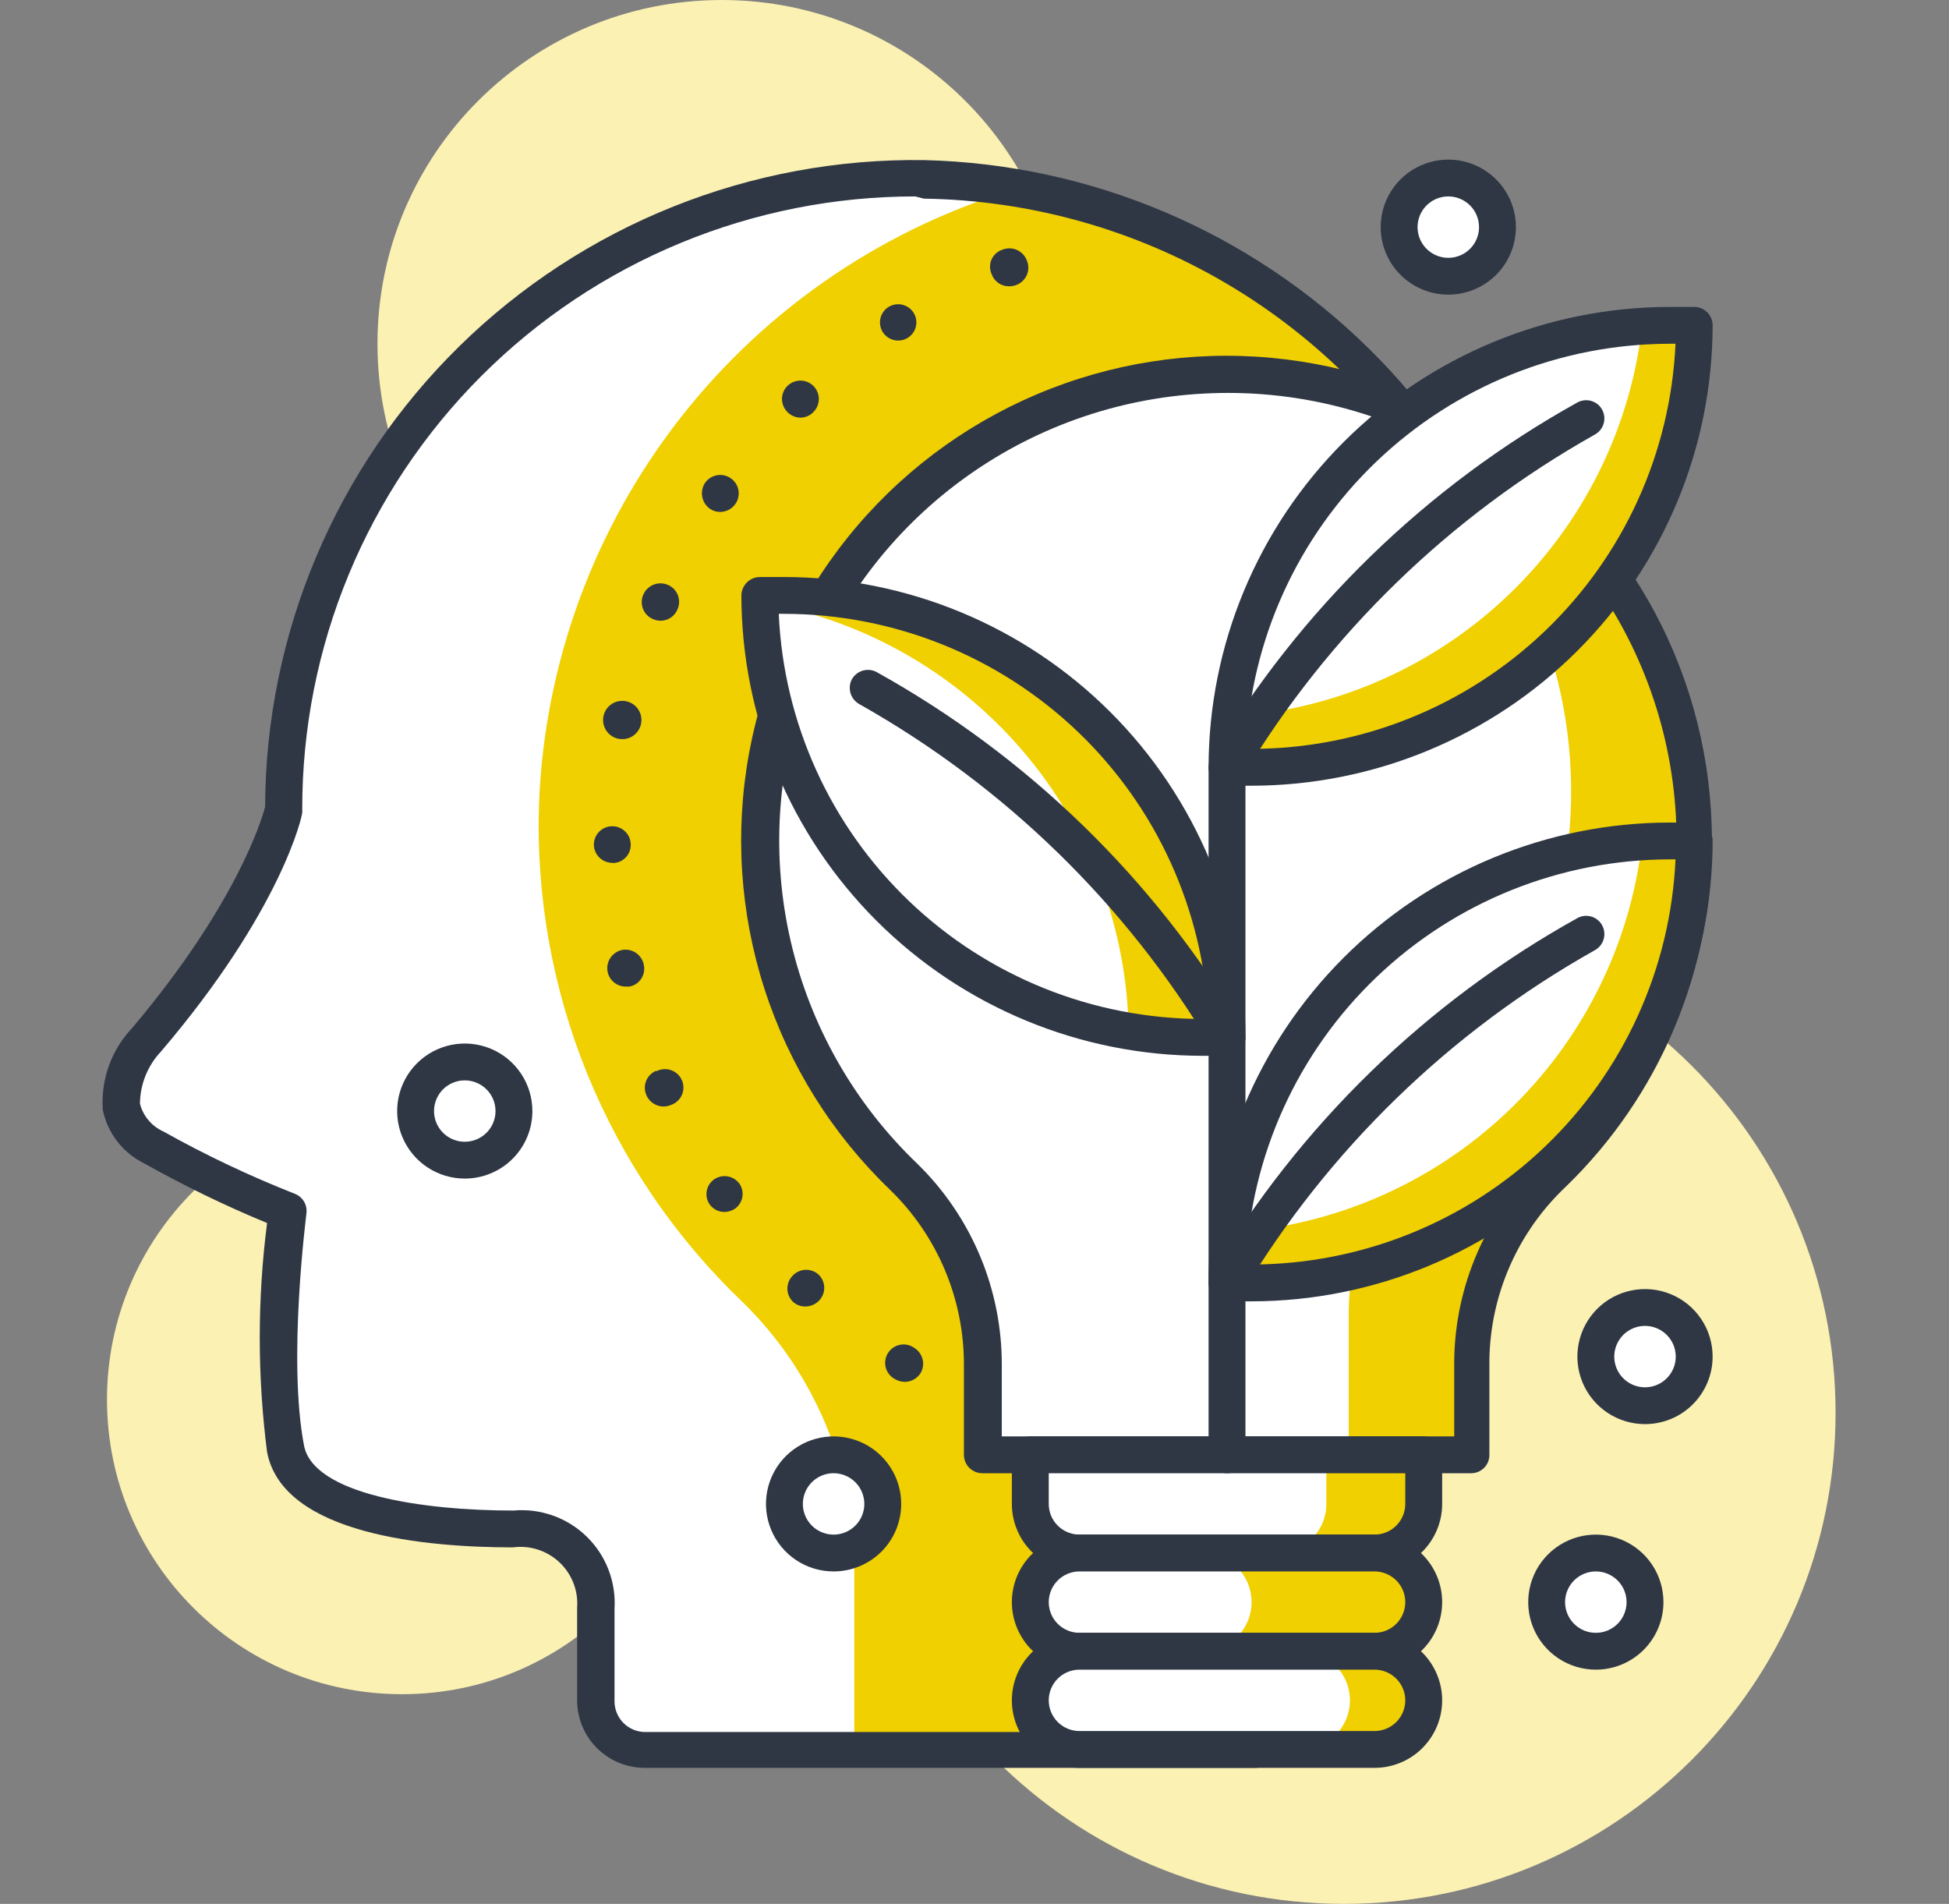 <svg width="172" height="168" viewBox="0 0 172 168" fill="none" xmlns="http://www.w3.org/2000/svg">
<rect x="0" y="0" width="172" height="168" fill="#808080" stroke="none"/>
<g clip-path="url(#clip0_338_7990)">
<path d="M63.692 60.666C80.47 60.666 94.071 47.085 94.071 30.333C94.071 13.58 80.47 0 63.692 0C46.914 0 33.312 13.58 33.312 30.333C33.312 47.085 46.914 60.666 63.692 60.666Z" fill="#FBF1B3"/>
<path d="M35.482 149.497C49.863 149.497 61.521 137.857 61.521 123.498C61.521 109.138 49.863 97.498 35.482 97.498C21.101 97.498 9.442 109.138 9.442 123.498C9.442 137.857 21.101 149.497 35.482 149.497Z" fill="#FBF1B3"/>
<path d="M118.591 168C142.56 168 161.99 148.6 161.99 124.668C161.99 100.736 142.56 81.335 118.591 81.335C94.623 81.335 75.192 100.736 75.192 124.668C75.192 148.6 94.623 168 118.591 168Z" fill="#FBF1B3"/>
<path d="M56.899 154.372C55.748 154.372 54.645 153.916 53.831 153.103C53.017 152.29 52.559 151.188 52.559 150.039V141.871C52.634 140.91 52.494 139.945 52.15 139.045C51.805 138.144 51.264 137.332 50.566 136.667C49.868 136.001 49.031 135.498 48.115 135.196C47.198 134.893 46.226 134.797 45.269 134.916C40.169 134.916 26.412 134.309 25.175 127.831C23.656 119.88 25.392 106.858 25.392 106.858C21.326 105.26 17.375 103.385 13.566 101.247C8.184 98.148 11.634 93.273 12.936 91.735C23.374 79.385 25.045 71.369 25.045 71.369C25.071 62.857 27.054 54.464 30.839 46.837C34.625 39.21 40.113 32.553 46.88 27.376C53.648 22.199 61.514 18.642 69.875 16.978C78.236 15.314 86.867 15.588 95.105 17.778C103.344 19.968 110.969 24.016 117.394 29.61C123.819 35.205 128.873 42.197 132.166 50.049C135.46 57.9 136.905 66.401 136.391 74.898C135.877 83.394 133.418 91.66 129.202 99.058C124.493 107.205 118.352 116.066 115.379 122.544C111.039 132.099 110.844 154.394 110.844 154.394L56.899 154.372Z" fill="white"/>
<path d="M115.294 122.523C118.223 116.023 124.407 107.183 129.116 99.036C133.573 91.272 136.089 82.55 136.453 73.609C136.817 64.668 135.017 55.771 131.206 47.672C127.395 39.572 121.685 32.509 114.56 27.081C107.435 21.653 99.104 18.019 90.274 16.488C78.335 19.921 67.783 27.024 60.117 36.786C52.451 46.548 48.061 58.475 47.57 70.87C47.291 79.063 48.749 87.223 51.849 94.814C54.949 102.405 59.621 109.256 65.559 114.918C68.718 118.008 71.218 121.705 72.908 125.786C74.597 129.867 75.441 134.248 75.388 138.664V154.372H110.758C110.758 154.372 110.954 132.077 115.294 122.523Z" fill="#F0D000"/>
<path d="M110.758 155.997H56.9C55.317 155.997 53.799 155.369 52.68 154.252C51.561 153.135 50.932 151.619 50.932 150.039V141.871C50.987 141.128 50.876 140.383 50.606 139.689C50.336 138.995 49.914 138.37 49.372 137.859C48.829 137.349 48.179 136.966 47.469 136.737C46.76 136.509 46.008 136.442 45.269 136.541C37.783 136.541 24.98 135.458 23.57 128.134C22.709 121.424 22.709 114.631 23.57 107.92C19.85 106.385 16.227 104.626 12.72 102.655C11.794 102.199 10.985 101.539 10.354 100.724C9.722 99.91 9.284 98.962 9.074 97.953C8.977 96.629 9.158 95.299 9.607 94.049C10.055 92.799 10.761 91.656 11.678 90.695C20.901 79.754 23.114 72.279 23.396 71.195C23.421 63.622 24.95 56.129 27.896 49.15C30.841 42.171 35.143 35.844 40.554 30.536C45.964 25.229 52.376 21.046 59.416 18.229C66.457 15.412 73.988 14.018 81.572 14.127C96.299 14.486 110.335 20.439 120.818 30.774C131.301 41.108 137.442 55.045 137.99 69.744C138.302 80.295 135.681 90.727 130.417 99.882C128.681 102.872 126.75 105.97 124.884 108.96C121.878 113.505 119.153 118.23 116.725 123.108C112.58 132.229 112.385 154.09 112.385 154.307C112.394 154.526 112.358 154.744 112.28 154.949C112.203 155.154 112.084 155.341 111.932 155.498C111.78 155.656 111.598 155.782 111.396 155.868C111.194 155.953 110.977 155.997 110.758 155.997ZM80.769 17.333C73.662 17.33 66.625 18.726 60.059 21.441C53.493 24.156 47.527 28.136 42.503 33.155C37.479 38.173 33.495 44.132 30.778 50.689C28.062 57.246 26.667 64.273 26.673 71.369C26.683 71.477 26.683 71.586 26.673 71.694C26.673 72.04 24.806 80.36 14.217 92.775C13.034 94.023 12.367 95.672 12.351 97.39C12.488 97.927 12.745 98.425 13.102 98.849C13.459 99.273 13.907 99.611 14.412 99.838C18.153 101.932 22.032 103.771 26.022 105.342C26.362 105.474 26.647 105.717 26.832 106.032C27.017 106.346 27.091 106.714 27.041 107.075C27.041 107.205 25.371 119.923 26.825 127.528C27.627 131.861 37.284 133.291 45.312 133.291C46.49 133.186 47.676 133.336 48.789 133.731C49.903 134.125 50.918 134.756 51.765 135.579C52.612 136.402 53.271 137.398 53.696 138.499C54.122 139.6 54.304 140.78 54.231 141.957V150.126C54.231 150.844 54.517 151.533 55.025 152.041C55.534 152.549 56.224 152.834 56.943 152.834H109.195C109.326 147.461 110.063 130.279 113.839 121.938C116.333 116.938 119.123 112.091 122.193 107.421C124.081 104.41 126.034 101.29 127.748 98.322C132.408 90.162 134.856 80.93 134.853 71.537C134.849 62.143 132.393 52.913 127.727 44.757C123.061 36.601 116.346 29.8 108.245 25.025C100.143 20.25 90.935 17.666 81.529 17.528L80.769 17.333Z" fill="#2F3745"/>
<path d="M149.513 74.207C149.518 67.401 147.833 60.699 144.609 54.702C141.384 48.706 136.721 43.601 131.036 39.845C125.351 36.089 118.822 33.799 112.033 33.18C105.245 32.561 98.408 33.633 92.136 36.299C85.864 38.965 80.352 43.142 76.093 48.456C71.834 53.77 68.961 60.056 67.732 66.751C66.502 73.446 66.955 80.341 69.048 86.818C71.142 93.296 74.811 99.154 79.728 103.868C81.951 106.034 83.713 108.627 84.906 111.49C86.099 114.353 86.7 117.428 86.672 120.529V128.373H129.875V120.074C129.915 116.985 130.573 113.936 131.81 111.104C133.048 108.273 134.839 105.717 137.08 103.586C141.018 99.771 144.148 95.204 146.284 90.157C148.42 85.11 149.518 79.686 149.513 74.207Z" fill="white"/>
<path d="M117.962 34.233C123.484 37.386 128.198 41.777 131.731 47.059C135.265 52.34 137.523 58.369 138.326 64.67C139.13 70.971 138.457 77.372 136.362 83.369C134.267 89.367 130.806 94.797 126.251 99.231C124.008 101.361 122.213 103.916 120.972 106.747C119.731 109.579 119.069 112.629 119.025 115.719V128.351H129.875V120.053C129.915 116.964 130.573 113.914 131.81 111.082C133.047 108.251 134.839 105.695 137.079 103.565C142.313 98.422 146.076 91.977 147.98 84.895C149.884 77.814 149.859 70.353 147.907 63.285C145.956 56.217 142.15 49.797 136.881 44.689C131.613 39.582 125.074 35.972 117.94 34.233H117.962Z" fill="#F0D000"/>
<path d="M129.875 129.998H86.693C86.262 129.998 85.848 129.827 85.543 129.522C85.237 129.217 85.066 128.804 85.066 128.373V120.486C85.079 117.6 84.51 114.74 83.391 112.079C82.273 109.417 80.628 107.008 78.556 104.995C73.452 100.096 69.643 94.01 67.472 87.282C65.3 80.553 64.832 73.392 66.11 66.439C67.389 59.486 70.373 52.958 74.797 47.438C79.221 41.919 84.946 37.58 91.46 34.811C97.974 32.041 105.074 30.927 112.125 31.569C119.176 32.21 125.958 34.586 131.864 38.484C137.77 42.383 142.616 47.683 145.969 53.909C149.321 60.136 151.076 67.095 151.075 74.164C151.093 79.86 149.961 85.5 147.746 90.749C145.532 95.998 142.28 100.747 138.186 104.713C136.091 106.686 134.415 109.058 133.256 111.689C132.096 114.32 131.478 117.157 131.438 120.031V128.33C131.446 128.542 131.413 128.754 131.338 128.953C131.264 129.152 131.151 129.335 131.006 129.49C130.861 129.645 130.686 129.77 130.492 129.857C130.297 129.945 130.088 129.992 129.875 129.998ZM88.408 126.748H128.335V120.075C128.372 116.768 129.075 113.503 130.402 110.473C131.729 107.443 133.653 104.711 136.06 102.438C141.814 96.817 145.715 89.577 147.241 81.684C148.768 73.792 147.847 65.622 144.603 58.265C141.359 50.908 135.945 44.714 129.083 40.51C122.222 36.305 114.24 34.289 106.201 34.731C98.496 35.145 91.081 37.799 84.868 42.368C78.656 46.936 73.916 53.218 71.234 60.442C68.552 67.665 68.044 75.514 69.773 83.023C71.502 90.531 75.392 97.37 80.965 102.698C83.334 105.015 85.214 107.783 86.493 110.839C87.771 113.894 88.422 117.175 88.408 120.486V126.748Z" fill="#2F3745"/>
<path d="M90.924 128.373H125.643V132.706C125.643 133.855 125.186 134.957 124.372 135.77C123.558 136.583 122.454 137.039 121.303 137.039H95.264C94.113 137.039 93.009 136.583 92.195 135.77C91.381 134.957 90.924 133.855 90.924 132.706V128.373Z" fill="#F0D000"/>
<path d="M91.012 128.373H117.051V132.706C117.051 133.855 116.594 134.957 115.78 135.77C114.966 136.583 113.862 137.039 112.711 137.039H95.352C94.201 137.039 93.097 136.583 92.283 135.77C91.469 134.957 91.012 133.855 91.012 132.706V128.373Z" fill="white"/>
<path d="M121.303 138.664H95.264C93.682 138.664 92.164 138.036 91.045 136.919C89.926 135.802 89.297 134.286 89.297 132.706V128.373C89.302 127.944 89.476 127.533 89.78 127.23C90.084 126.926 90.494 126.753 90.924 126.748H125.643C126.075 126.748 126.489 126.919 126.794 127.224C127.099 127.528 127.271 127.942 127.271 128.373V132.706C127.271 134.286 126.642 135.802 125.523 136.919C124.404 138.036 122.886 138.664 121.303 138.664ZM92.552 129.998V132.706C92.552 133.424 92.838 134.113 93.346 134.621C93.855 135.129 94.545 135.414 95.264 135.414H121.303C122.023 135.414 122.713 135.129 123.221 134.621C123.73 134.113 124.016 133.424 124.016 132.706V129.998H92.552Z" fill="#2F3745"/>
<path d="M121.303 145.706H95.264C94.113 145.706 93.009 145.249 92.195 144.437C91.381 143.624 90.924 142.522 90.924 141.373C90.924 140.223 91.381 139.121 92.195 138.308C93.009 137.496 94.113 137.039 95.264 137.039H121.303C122.454 137.039 123.558 137.496 124.372 138.308C125.186 139.121 125.643 140.223 125.643 141.373C125.643 142.522 125.186 143.624 124.372 144.437C123.558 145.249 122.454 145.706 121.303 145.706Z" fill="#F0D000"/>
<path d="M106.113 145.706H95.264C94.113 145.706 93.009 145.249 92.195 144.437C91.381 143.624 90.924 142.522 90.924 141.373C90.924 140.223 91.381 139.121 92.195 138.308C93.009 137.496 94.113 137.039 95.264 137.039H106.113C107.264 137.039 108.368 137.496 109.182 138.308C109.996 139.121 110.453 140.223 110.453 141.373C110.453 142.522 109.996 143.624 109.182 144.437C108.368 145.249 107.264 145.706 106.113 145.706Z" fill="white"/>
<path d="M121.303 147.331H95.264C93.682 147.331 92.164 146.703 91.045 145.586C89.926 144.468 89.297 142.953 89.297 141.373C89.297 139.792 89.926 138.277 91.045 137.16C92.164 136.042 93.682 135.414 95.264 135.414H121.303C122.886 135.414 124.404 136.042 125.523 137.16C126.642 138.277 127.271 139.792 127.271 141.373C127.271 142.953 126.642 144.468 125.523 145.586C124.404 146.703 122.886 147.331 121.303 147.331ZM95.264 138.664C94.545 138.664 93.855 138.95 93.346 139.458C92.838 139.965 92.552 140.654 92.552 141.373C92.552 142.091 92.838 142.78 93.346 143.288C93.855 143.796 94.545 144.081 95.264 144.081H121.303C122.023 144.081 122.713 143.796 123.221 143.288C123.73 142.78 124.016 142.091 124.016 141.373C124.016 140.654 123.73 139.965 123.221 139.458C122.713 138.95 122.023 138.664 121.303 138.664H95.264Z" fill="#2F3745"/>
<path d="M121.303 154.372H95.264C94.113 154.372 93.009 153.916 92.195 153.103C91.381 152.29 90.924 151.188 90.924 150.039C90.924 148.89 91.381 147.788 92.195 146.975C93.009 146.162 94.113 145.706 95.264 145.706H121.303C122.454 145.706 123.558 146.162 124.372 146.975C125.186 147.788 125.643 148.89 125.643 150.039C125.643 151.188 125.186 152.29 124.372 153.103C123.558 153.916 122.454 154.372 121.303 154.372Z" fill="#F0D000"/>
<path d="M114.793 154.372H95.264C94.113 154.372 93.009 153.916 92.195 153.103C91.381 152.29 90.924 151.188 90.924 150.039C90.924 148.89 91.381 147.788 92.195 146.975C93.009 146.162 94.113 145.706 95.264 145.706H114.793C115.944 145.706 117.048 146.162 117.862 146.975C118.676 147.788 119.133 148.89 119.133 150.039C119.133 151.188 118.676 152.29 117.862 153.103C117.048 153.916 115.944 154.372 114.793 154.372Z" fill="white"/>
<path d="M121.303 155.997H95.264C93.682 155.997 92.164 155.37 91.045 154.252C89.926 153.135 89.297 151.619 89.297 150.039C89.297 148.459 89.926 146.943 91.045 145.826C92.164 144.709 93.682 144.081 95.264 144.081H121.303C122.886 144.081 124.404 144.709 125.523 145.826C126.642 146.943 127.271 148.459 127.271 150.039C127.271 151.619 126.642 153.135 125.523 154.252C124.404 155.37 122.886 155.997 121.303 155.997ZM95.264 147.331C94.545 147.331 93.855 147.616 93.346 148.124C92.838 148.632 92.552 149.321 92.552 150.039C92.552 150.757 92.838 151.446 93.346 151.954C93.855 152.462 94.545 152.747 95.264 152.747H121.303C122.023 152.747 122.713 152.462 123.221 151.954C123.73 151.446 124.016 150.757 124.016 150.039C124.016 149.321 123.73 148.632 123.221 148.124C122.713 147.616 122.023 147.331 121.303 147.331H95.264Z" fill="#2F3745"/>
<path d="M108.285 129.998C107.853 129.998 107.439 129.826 107.134 129.522C106.829 129.217 106.657 128.804 106.657 128.373V67.707C106.657 67.276 106.829 66.863 107.134 66.558C107.439 66.254 107.853 66.082 108.285 66.082C108.716 66.082 109.13 66.254 109.435 66.558C109.741 66.863 109.912 67.276 109.912 67.707V128.373C109.915 128.587 109.875 128.8 109.794 128.998C109.714 129.196 109.594 129.377 109.442 129.528C109.29 129.68 109.11 129.799 108.911 129.88C108.712 129.961 108.499 130.001 108.285 129.998Z" fill="#2F3745"/>
<path d="M147.343 74.207H149.513C149.513 84.55 145.398 94.47 138.073 101.783C130.748 109.097 120.813 113.206 110.454 113.206H108.284C108.284 102.863 112.399 92.943 119.724 85.629C127.049 78.316 136.984 74.207 147.343 74.207Z" fill="white"/>
<path d="M147.343 74.207C146.518 74.207 145.716 74.207 144.913 74.337C143.857 83.419 139.64 91.843 132.996 98.135C126.352 104.428 117.706 108.19 108.566 108.764C108.385 110.238 108.29 111.721 108.284 113.206H110.454C120.813 113.206 130.748 109.097 138.073 101.783C145.398 94.47 149.513 84.55 149.513 74.207H147.343Z" fill="#F0D000"/>
<path d="M110.455 114.831H108.285C107.853 114.831 107.439 114.66 107.134 114.355C106.829 114.05 106.657 113.637 106.657 113.206C106.669 102.436 110.959 92.109 118.587 84.493C126.214 76.877 136.556 72.594 147.344 72.582H149.513C149.945 72.582 150.359 72.753 150.664 73.058C150.969 73.363 151.141 73.776 151.141 74.207C151.129 84.978 146.839 95.304 139.212 102.92C131.584 110.536 121.242 114.82 110.455 114.831ZM109.956 111.581H110.455C120.098 111.569 129.366 107.847 136.332 101.19C143.299 94.532 147.429 85.451 147.864 75.832H147.344C137.702 75.845 128.437 79.567 121.474 86.225C114.511 92.883 110.385 101.964 109.956 111.581Z" fill="#2F3745"/>
<path d="M108.283 114.831C107.994 114.834 107.71 114.759 107.459 114.615C107.109 114.391 106.856 114.043 106.751 113.642C106.647 113.24 106.698 112.814 106.895 112.448C114.691 99.28 125.858 88.422 139.248 80.989C139.438 80.892 139.644 80.834 139.856 80.817C140.068 80.801 140.281 80.827 140.483 80.893C140.685 80.96 140.871 81.066 141.032 81.205C141.193 81.344 141.324 81.513 141.418 81.704C141.608 82.086 141.639 82.528 141.505 82.933C141.371 83.339 141.083 83.675 140.702 83.87C127.928 91.057 117.242 101.435 109.694 113.986C109.555 114.24 109.351 114.451 109.103 114.6C108.856 114.748 108.572 114.828 108.283 114.831Z" fill="#2F3745"/>
<path d="M147.343 28.708H149.513C149.513 39.051 145.398 48.971 138.073 56.285C130.748 63.598 120.813 67.707 110.454 67.707H108.284C108.284 57.364 112.399 47.444 119.724 40.13C127.049 32.817 136.984 28.708 147.343 28.708Z" fill="white"/>
<path d="M147.343 28.708C146.518 28.708 145.716 28.708 144.913 28.838C143.853 37.916 139.633 46.335 132.99 52.623C126.347 58.912 117.702 62.671 108.566 63.244C108.385 64.725 108.29 66.215 108.284 67.707H110.454C120.813 67.707 130.748 63.598 138.073 56.285C145.398 48.971 149.513 39.051 149.513 28.708H147.343Z" fill="#F0D000"/>
<path d="M110.455 69.332H108.285C107.853 69.332 107.439 69.161 107.134 68.856C106.829 68.552 106.657 68.138 106.657 67.707C106.669 56.937 110.959 46.61 118.587 38.994C126.214 31.378 136.556 27.095 147.344 27.083H149.513C149.945 27.083 150.359 27.254 150.664 27.559C150.969 27.864 151.141 28.277 151.141 28.708C151.129 39.479 146.839 49.805 139.212 57.421C131.584 65.037 121.242 69.321 110.455 69.332ZM109.956 66.082H110.455C120.098 66.07 129.366 62.348 136.332 55.691C143.299 49.033 147.429 39.952 147.864 30.333H147.344C137.702 30.346 128.437 34.068 121.474 40.726C114.511 47.384 110.385 56.465 109.956 66.082Z" fill="#2F3745"/>
<path d="M108.283 69.332C107.994 69.335 107.71 69.26 107.459 69.116C107.109 68.892 106.856 68.545 106.751 68.143C106.647 67.741 106.698 67.315 106.895 66.949C114.691 53.781 125.858 42.923 139.248 35.49C139.438 35.393 139.644 35.335 139.856 35.319C140.068 35.302 140.281 35.328 140.483 35.395C140.685 35.461 140.871 35.567 141.032 35.706C141.193 35.845 141.324 36.015 141.418 36.205C141.608 36.587 141.639 37.029 141.505 37.435C141.371 37.84 141.083 38.176 140.702 38.371C127.928 45.558 117.242 55.936 109.694 68.487C109.555 68.741 109.351 68.952 109.103 69.101C108.856 69.249 108.572 69.329 108.283 69.332Z" fill="#2F3745"/>
<path d="M69.226 52.541H67.056C67.056 62.884 71.171 72.803 78.496 80.117C85.821 87.431 95.755 91.54 106.115 91.54H108.284C108.284 81.197 104.169 71.277 96.844 63.963C89.519 56.649 79.585 52.541 69.226 52.541Z" fill="white"/>
<path d="M69.226 52.541H67.056C67.045 52.735 67.045 52.931 67.056 53.126C76.052 54.643 84.233 59.256 90.178 66.166C96.124 73.076 99.459 81.846 99.605 90.955C101.754 91.336 103.932 91.531 106.115 91.54H108.285C108.285 86.418 107.275 81.347 105.312 76.615C103.349 71.884 100.472 67.585 96.845 63.963C93.218 60.342 88.912 57.469 84.173 55.509C79.434 53.549 74.355 52.541 69.226 52.541Z" fill="#F0D000"/>
<path d="M108.284 93.165H106.114C95.327 93.153 84.985 88.87 77.357 81.254C69.73 73.638 65.439 63.311 65.428 52.541C65.433 52.111 65.607 51.702 65.911 51.398C66.215 51.094 66.625 50.921 67.055 50.916H69.225C80.012 50.927 90.354 55.211 97.982 62.827C105.61 70.443 109.9 80.769 109.911 91.54C109.914 91.754 109.874 91.967 109.794 92.165C109.713 92.364 109.593 92.544 109.441 92.695C109.29 92.847 109.109 92.966 108.91 93.047C108.712 93.128 108.499 93.168 108.284 93.165ZM68.726 54.166C69.151 63.784 73.274 72.869 80.239 79.528C87.203 86.187 96.471 89.908 106.114 89.915H106.635C106.2 80.296 102.07 71.215 95.103 64.557C88.136 57.9 78.868 54.178 69.225 54.166H68.726Z" fill="#2F3745"/>
<path d="M108.284 93.165C108.002 93.165 107.725 93.091 107.482 92.95C107.238 92.809 107.036 92.607 106.895 92.363C99.358 79.78 88.672 69.372 75.886 62.161C75.506 61.965 75.217 61.63 75.079 61.226C74.941 60.822 74.966 60.38 75.149 59.994C75.344 59.614 75.681 59.326 76.087 59.192C76.493 59.059 76.935 59.09 77.319 59.279C90.709 66.712 101.876 77.57 109.672 90.738C109.818 90.986 109.895 91.267 109.897 91.554C109.898 91.841 109.823 92.123 109.68 92.372C109.537 92.621 109.33 92.827 109.081 92.97C108.832 93.113 108.549 93.188 108.262 93.187L108.284 93.165Z" fill="#2F3745"/>
<path d="M71.786 36.356C72.014 36.129 72.169 35.84 72.232 35.524C72.295 35.209 72.263 34.882 72.14 34.585C72.017 34.288 71.808 34.034 71.541 33.856C71.273 33.677 70.958 33.582 70.636 33.582C70.314 33.582 70 33.677 69.732 33.856C69.464 34.034 69.256 34.288 69.132 34.585C69.009 34.882 68.977 35.209 69.04 35.524C69.103 35.84 69.258 36.129 69.486 36.356C69.639 36.513 69.821 36.638 70.022 36.723C70.223 36.809 70.439 36.853 70.658 36.855C70.87 36.851 71.079 36.805 71.273 36.72C71.467 36.634 71.641 36.511 71.786 36.356Z" fill="#2F3745"/>
<path d="M80.141 29.791C80.464 29.581 80.701 29.261 80.808 28.89C80.914 28.52 80.883 28.123 80.721 27.773C80.558 27.423 80.275 27.144 79.922 26.986C79.57 26.828 79.172 26.802 78.802 26.912C78.433 27.023 78.115 27.263 77.908 27.589C77.701 27.915 77.619 28.304 77.676 28.685C77.733 29.067 77.926 29.415 78.219 29.666C78.512 29.916 78.886 30.053 79.273 30.051C79.581 30.052 79.883 29.962 80.141 29.791Z" fill="#2F3745"/>
<path d="M69.963 112.556C69.659 112.861 69.487 113.274 69.487 113.705C69.487 114.135 69.659 114.548 69.963 114.853C70.261 115.137 70.658 115.293 71.07 115.286C71.518 115.284 71.947 115.105 72.263 114.788C72.568 114.483 72.739 114.07 72.739 113.64C72.739 113.209 72.568 112.796 72.263 112.491C71.95 112.195 71.531 112.036 71.1 112.048C70.669 112.06 70.26 112.243 69.963 112.556Z" fill="#2F3745"/>
<path d="M80.704 118.948C80.523 118.816 80.317 118.722 80.098 118.673C79.879 118.624 79.653 118.62 79.433 118.663C79.213 118.705 79.004 118.793 78.819 118.92C78.635 119.046 78.478 119.21 78.36 119.4C78.241 119.59 78.164 119.803 78.131 120.024C78.099 120.245 78.113 120.471 78.172 120.687C78.231 120.903 78.334 121.104 78.475 121.278C78.616 121.453 78.791 121.596 78.99 121.699C79.254 121.851 79.553 121.933 79.858 121.938C80.136 121.934 80.409 121.86 80.651 121.724C80.894 121.587 81.098 121.393 81.246 121.158C81.458 120.79 81.52 120.356 81.419 119.944C81.318 119.533 81.062 119.176 80.704 118.948Z" fill="#2F3745"/>
<path d="M89.666 25.155C89.875 25.081 90.067 24.965 90.23 24.814C90.393 24.663 90.523 24.48 90.612 24.277C90.702 24.075 90.749 23.855 90.75 23.634C90.751 23.412 90.708 23.192 90.621 22.988C90.544 22.781 90.426 22.591 90.275 22.431C90.123 22.27 89.941 22.141 89.738 22.052C89.536 21.963 89.317 21.916 89.096 21.913C88.875 21.91 88.656 21.951 88.451 22.035C88.24 22.106 88.045 22.22 87.881 22.371C87.717 22.522 87.587 22.705 87.499 22.91C87.411 23.114 87.367 23.335 87.37 23.558C87.374 23.78 87.424 24 87.518 24.201C87.63 24.514 87.836 24.783 88.108 24.973C88.38 25.163 88.705 25.265 89.037 25.263C89.251 25.269 89.466 25.232 89.666 25.155Z" fill="#2F3745"/>
<path d="M54.057 76.157C54.27 76.157 54.481 76.115 54.677 76.033C54.873 75.951 55.051 75.831 55.201 75.68C55.35 75.529 55.468 75.35 55.547 75.153C55.627 74.956 55.666 74.745 55.663 74.532C55.663 74.101 55.492 73.688 55.187 73.383C54.881 73.079 54.467 72.907 54.036 72.907C53.604 72.907 53.19 73.079 52.885 73.383C52.58 73.688 52.408 74.101 52.408 74.532C52.414 74.96 52.588 75.367 52.892 75.667C53.197 75.967 53.608 76.136 54.036 76.136L54.057 76.157Z" fill="#2F3745"/>
<path d="M54.752 65.216H55.077C55.51 65.174 55.91 64.968 56.194 64.639C56.479 64.311 56.626 63.886 56.605 63.452C56.584 63.019 56.397 62.61 56.082 62.31C55.767 62.011 55.349 61.844 54.914 61.844C54.48 61.844 54.061 62.011 53.747 62.31C53.432 62.61 53.245 63.019 53.224 63.452C53.203 63.886 53.35 64.311 53.634 64.639C53.919 64.968 54.319 65.174 54.752 65.216Z" fill="#2F3745"/>
<path d="M57.66 54.643C57.86 54.725 58.073 54.769 58.289 54.773C58.61 54.775 58.924 54.681 59.191 54.503C59.458 54.326 59.665 54.072 59.786 53.776C59.876 53.579 59.925 53.365 59.931 53.149C59.937 52.932 59.899 52.717 59.82 52.515C59.742 52.313 59.623 52.129 59.472 51.973C59.321 51.818 59.14 51.694 58.94 51.609C58.741 51.523 58.526 51.478 58.309 51.475C58.092 51.472 57.877 51.512 57.675 51.593C57.473 51.673 57.29 51.793 57.134 51.944C56.979 52.096 56.855 52.276 56.77 52.476C56.682 52.676 56.635 52.892 56.632 53.11C56.629 53.329 56.67 53.546 56.753 53.748C56.837 53.951 56.96 54.134 57.115 54.288C57.271 54.441 57.456 54.562 57.66 54.643Z" fill="#2F3745"/>
<path d="M63.561 45.175C63.826 45.172 64.087 45.106 64.321 44.981C64.556 44.857 64.756 44.678 64.906 44.459C65.151 44.103 65.244 43.664 65.165 43.24C65.085 42.815 64.84 42.44 64.483 42.195C64.126 41.951 63.687 41.858 63.262 41.938C62.837 42.017 62.46 42.262 62.216 42.618C61.979 42.979 61.892 43.418 61.973 43.843C62.054 44.267 62.296 44.643 62.65 44.893C62.917 45.079 63.235 45.178 63.561 45.175Z" fill="#2F3745"/>
<path d="M62.997 104.085C62.667 104.328 62.443 104.688 62.37 105.091C62.297 105.493 62.382 105.909 62.606 106.251C62.755 106.464 62.953 106.638 63.184 106.759C63.414 106.879 63.67 106.943 63.93 106.945C64.271 106.941 64.604 106.835 64.885 106.641C65.214 106.398 65.439 106.038 65.511 105.636C65.584 105.233 65.499 104.817 65.275 104.475C65.152 104.299 64.995 104.149 64.813 104.035C64.632 103.92 64.429 103.842 64.217 103.806C64.006 103.769 63.789 103.775 63.579 103.823C63.37 103.871 63.172 103.96 62.997 104.085Z" fill="#2F3745"/>
<path d="M54.882 83.827C54.462 83.921 54.094 84.175 53.859 84.535C53.624 84.895 53.539 85.333 53.623 85.755C53.698 86.12 53.896 86.449 54.185 86.686C54.473 86.922 54.834 87.053 55.208 87.055H55.555C55.766 87.014 55.966 86.931 56.145 86.811C56.323 86.691 56.475 86.537 56.593 86.357C56.71 86.177 56.79 85.975 56.828 85.764C56.866 85.553 56.861 85.336 56.813 85.127C56.729 84.699 56.479 84.322 56.117 84.078C55.755 83.835 55.311 83.744 54.882 83.827Z" fill="#2F3745"/>
<path d="M57.898 94.487C57.698 94.572 57.517 94.695 57.366 94.851C57.215 95.006 57.096 95.19 57.018 95.392C56.939 95.594 56.901 95.81 56.907 96.026C56.913 96.243 56.962 96.456 57.051 96.653C57.227 97.052 57.555 97.365 57.962 97.524C58.368 97.682 58.821 97.673 59.221 97.499C59.433 97.425 59.627 97.308 59.791 97.156C59.956 97.003 60.087 96.819 60.176 96.614C60.266 96.408 60.312 96.187 60.312 95.963C60.312 95.739 60.265 95.518 60.175 95.313C60.085 95.108 59.954 94.923 59.789 94.771C59.624 94.62 59.43 94.503 59.218 94.43C59.007 94.356 58.782 94.327 58.558 94.344C58.335 94.362 58.117 94.425 57.919 94.53L57.898 94.487Z" fill="#2F3745"/>
<path d="M140.833 145.706C143.23 145.706 145.173 143.766 145.173 141.373C145.173 138.979 143.23 137.039 140.833 137.039C138.436 137.039 136.493 138.979 136.493 141.373C136.493 143.766 138.436 145.706 140.833 145.706Z" fill="white"/>
<path d="M140.833 147.331C139.652 147.331 138.499 146.981 137.517 146.327C136.536 145.672 135.771 144.741 135.319 143.653C134.868 142.564 134.75 141.366 134.98 140.21C135.21 139.055 135.778 137.993 136.613 137.16C137.448 136.326 138.511 135.759 139.668 135.529C140.826 135.299 142.026 135.417 143.116 135.868C144.207 136.319 145.138 137.083 145.794 138.062C146.45 139.042 146.8 140.194 146.8 141.373C146.8 142.953 146.171 144.468 145.052 145.586C143.933 146.703 142.415 147.331 140.833 147.331ZM140.833 138.664C140.296 138.664 139.772 138.823 139.326 139.121C138.88 139.418 138.532 139.841 138.327 140.336C138.121 140.831 138.068 141.376 138.172 141.901C138.277 142.426 138.535 142.909 138.915 143.288C139.294 143.666 139.777 143.924 140.303 144.029C140.83 144.133 141.375 144.08 141.871 143.875C142.366 143.67 142.79 143.323 143.088 142.877C143.386 142.432 143.545 141.908 143.545 141.373C143.545 140.654 143.259 139.965 142.751 139.458C142.242 138.95 141.552 138.664 140.833 138.664Z" fill="#2F3745"/>
<path d="M73.566 137.039C75.962 137.039 77.905 135.099 77.905 132.706C77.905 130.313 75.962 128.373 73.566 128.373C71.169 128.373 69.226 130.313 69.226 132.706C69.226 135.099 71.169 137.039 73.566 137.039Z" fill="white"/>
<path d="M73.565 138.664C72.385 138.664 71.231 138.315 70.25 137.66C69.269 137.005 68.504 136.075 68.052 134.986C67.6 133.897 67.482 132.699 67.712 131.544C67.943 130.388 68.511 129.326 69.346 128.493C70.18 127.66 71.243 127.092 72.401 126.862C73.558 126.632 74.758 126.75 75.849 127.201C76.939 127.652 77.871 128.416 78.527 129.396C79.182 130.376 79.532 131.528 79.532 132.706C79.532 134.286 78.904 135.802 77.785 136.919C76.665 138.036 75.148 138.664 73.565 138.664ZM73.565 129.998C73.028 129.998 72.504 130.157 72.058 130.454C71.612 130.752 71.264 131.175 71.059 131.67C70.854 132.164 70.8 132.709 70.905 133.234C71.009 133.76 71.268 134.242 71.647 134.621C72.026 135 72.51 135.258 73.036 135.362C73.562 135.467 74.107 135.413 74.603 135.208C75.099 135.003 75.522 134.656 75.82 134.211C76.118 133.765 76.277 133.242 76.277 132.706C76.277 131.988 75.992 131.299 75.483 130.791C74.974 130.283 74.284 129.998 73.565 129.998Z" fill="#2F3745"/>
<path d="M41.016 102.373C43.413 102.373 45.355 100.433 45.355 98.04C45.355 95.647 43.413 93.707 41.016 93.707C38.619 93.707 36.676 95.647 36.676 98.04C36.676 100.433 38.619 102.373 41.016 102.373Z" fill="white"/>
<path d="M41.016 103.998C39.836 103.998 38.682 103.649 37.701 102.994C36.72 102.34 35.955 101.409 35.503 100.32C35.051 99.231 34.933 98.034 35.163 96.878C35.394 95.722 35.962 94.66 36.797 93.827C37.631 92.994 38.694 92.426 39.852 92.196C41.01 91.966 42.209 92.085 43.3 92.535C44.39 92.986 45.322 93.75 45.978 94.73C46.633 95.71 46.983 96.862 46.983 98.04C46.983 99.62 46.355 101.136 45.236 102.253C44.117 103.371 42.599 103.998 41.016 103.998ZM41.016 95.332C40.48 95.332 39.955 95.491 39.509 95.788C39.063 96.086 38.715 96.509 38.51 97.004C38.305 97.499 38.251 98.043 38.356 98.569C38.461 99.094 38.719 99.576 39.098 99.955C39.478 100.334 39.961 100.592 40.487 100.696C41.013 100.801 41.559 100.747 42.054 100.542C42.55 100.337 42.973 99.99 43.272 99.545C43.569 99.099 43.729 98.576 43.729 98.04C43.729 97.322 43.443 96.633 42.934 96.125C42.425 95.617 41.736 95.332 41.016 95.332Z" fill="#2F3745"/>
<path d="M145.174 124.04C147.571 124.04 149.514 122.099 149.514 119.706C149.514 117.313 147.571 115.373 145.174 115.373C142.777 115.373 140.834 117.313 140.834 119.706C140.834 122.099 142.777 124.04 145.174 124.04Z" fill="white"/>
<path d="M145.172 125.665C143.992 125.665 142.839 125.315 141.857 124.66C140.876 124.006 140.111 123.075 139.659 121.986C139.208 120.898 139.089 119.7 139.32 118.544C139.55 117.388 140.118 116.327 140.953 115.493C141.787 114.66 142.851 114.093 144.008 113.863C145.166 113.633 146.366 113.751 147.456 114.202C148.546 114.653 149.478 115.416 150.134 116.396C150.79 117.376 151.14 118.528 151.14 119.706C151.14 121.287 150.511 122.802 149.392 123.919C148.273 125.037 146.755 125.665 145.172 125.665ZM145.172 116.998C144.636 116.998 144.111 117.157 143.665 117.455C143.219 117.752 142.872 118.175 142.666 118.67C142.461 119.165 142.407 119.709 142.512 120.235C142.617 120.76 142.875 121.243 143.254 121.621C143.634 122 144.117 122.258 144.643 122.363C145.169 122.467 145.715 122.414 146.21 122.209C146.706 122.004 147.13 121.656 147.428 121.211C147.726 120.766 147.885 120.242 147.885 119.706C147.885 118.988 147.599 118.299 147.09 117.791C146.582 117.283 145.892 116.998 145.172 116.998Z" fill="#2F3745"/>
<path d="M127.814 24.375C130.21 24.375 132.153 22.435 132.153 20.041C132.153 17.648 130.21 15.708 127.814 15.708C125.417 15.708 123.474 17.648 123.474 20.041C123.474 22.435 125.417 24.375 127.814 24.375Z" fill="white"/>
<path d="M127.813 26C126.633 26 125.479 25.65 124.498 24.995C123.517 24.341 122.752 23.41 122.3 22.322C121.848 21.233 121.73 20.035 121.96 18.879C122.191 17.723 122.759 16.662 123.594 15.828C124.428 14.995 125.491 14.428 126.649 14.198C127.806 13.968 129.006 14.086 130.097 14.537C131.187 14.988 132.119 15.751 132.775 16.731C133.43 17.711 133.78 18.863 133.78 20.041C133.78 21.622 133.152 23.137 132.033 24.255C130.914 25.372 129.396 26 127.813 26ZM127.813 17.333C127.277 17.333 126.752 17.492 126.306 17.79C125.86 18.087 125.512 18.51 125.307 19.005C125.102 19.5 125.048 20.044 125.153 20.57C125.257 21.095 125.516 21.578 125.895 21.956C126.274 22.335 126.758 22.593 127.284 22.698C127.81 22.802 128.355 22.749 128.851 22.544C129.347 22.339 129.77 21.991 130.068 21.546C130.366 21.101 130.525 20.577 130.525 20.041C130.525 19.323 130.24 18.634 129.731 18.126C129.222 17.619 128.532 17.333 127.813 17.333Z" fill="#2F3745"/>
</g>
<defs>
<clipPath id="clip0_338_7990">
<rect width="172" height="168" fill="white"/>
</clipPath>
</defs>
</svg>
